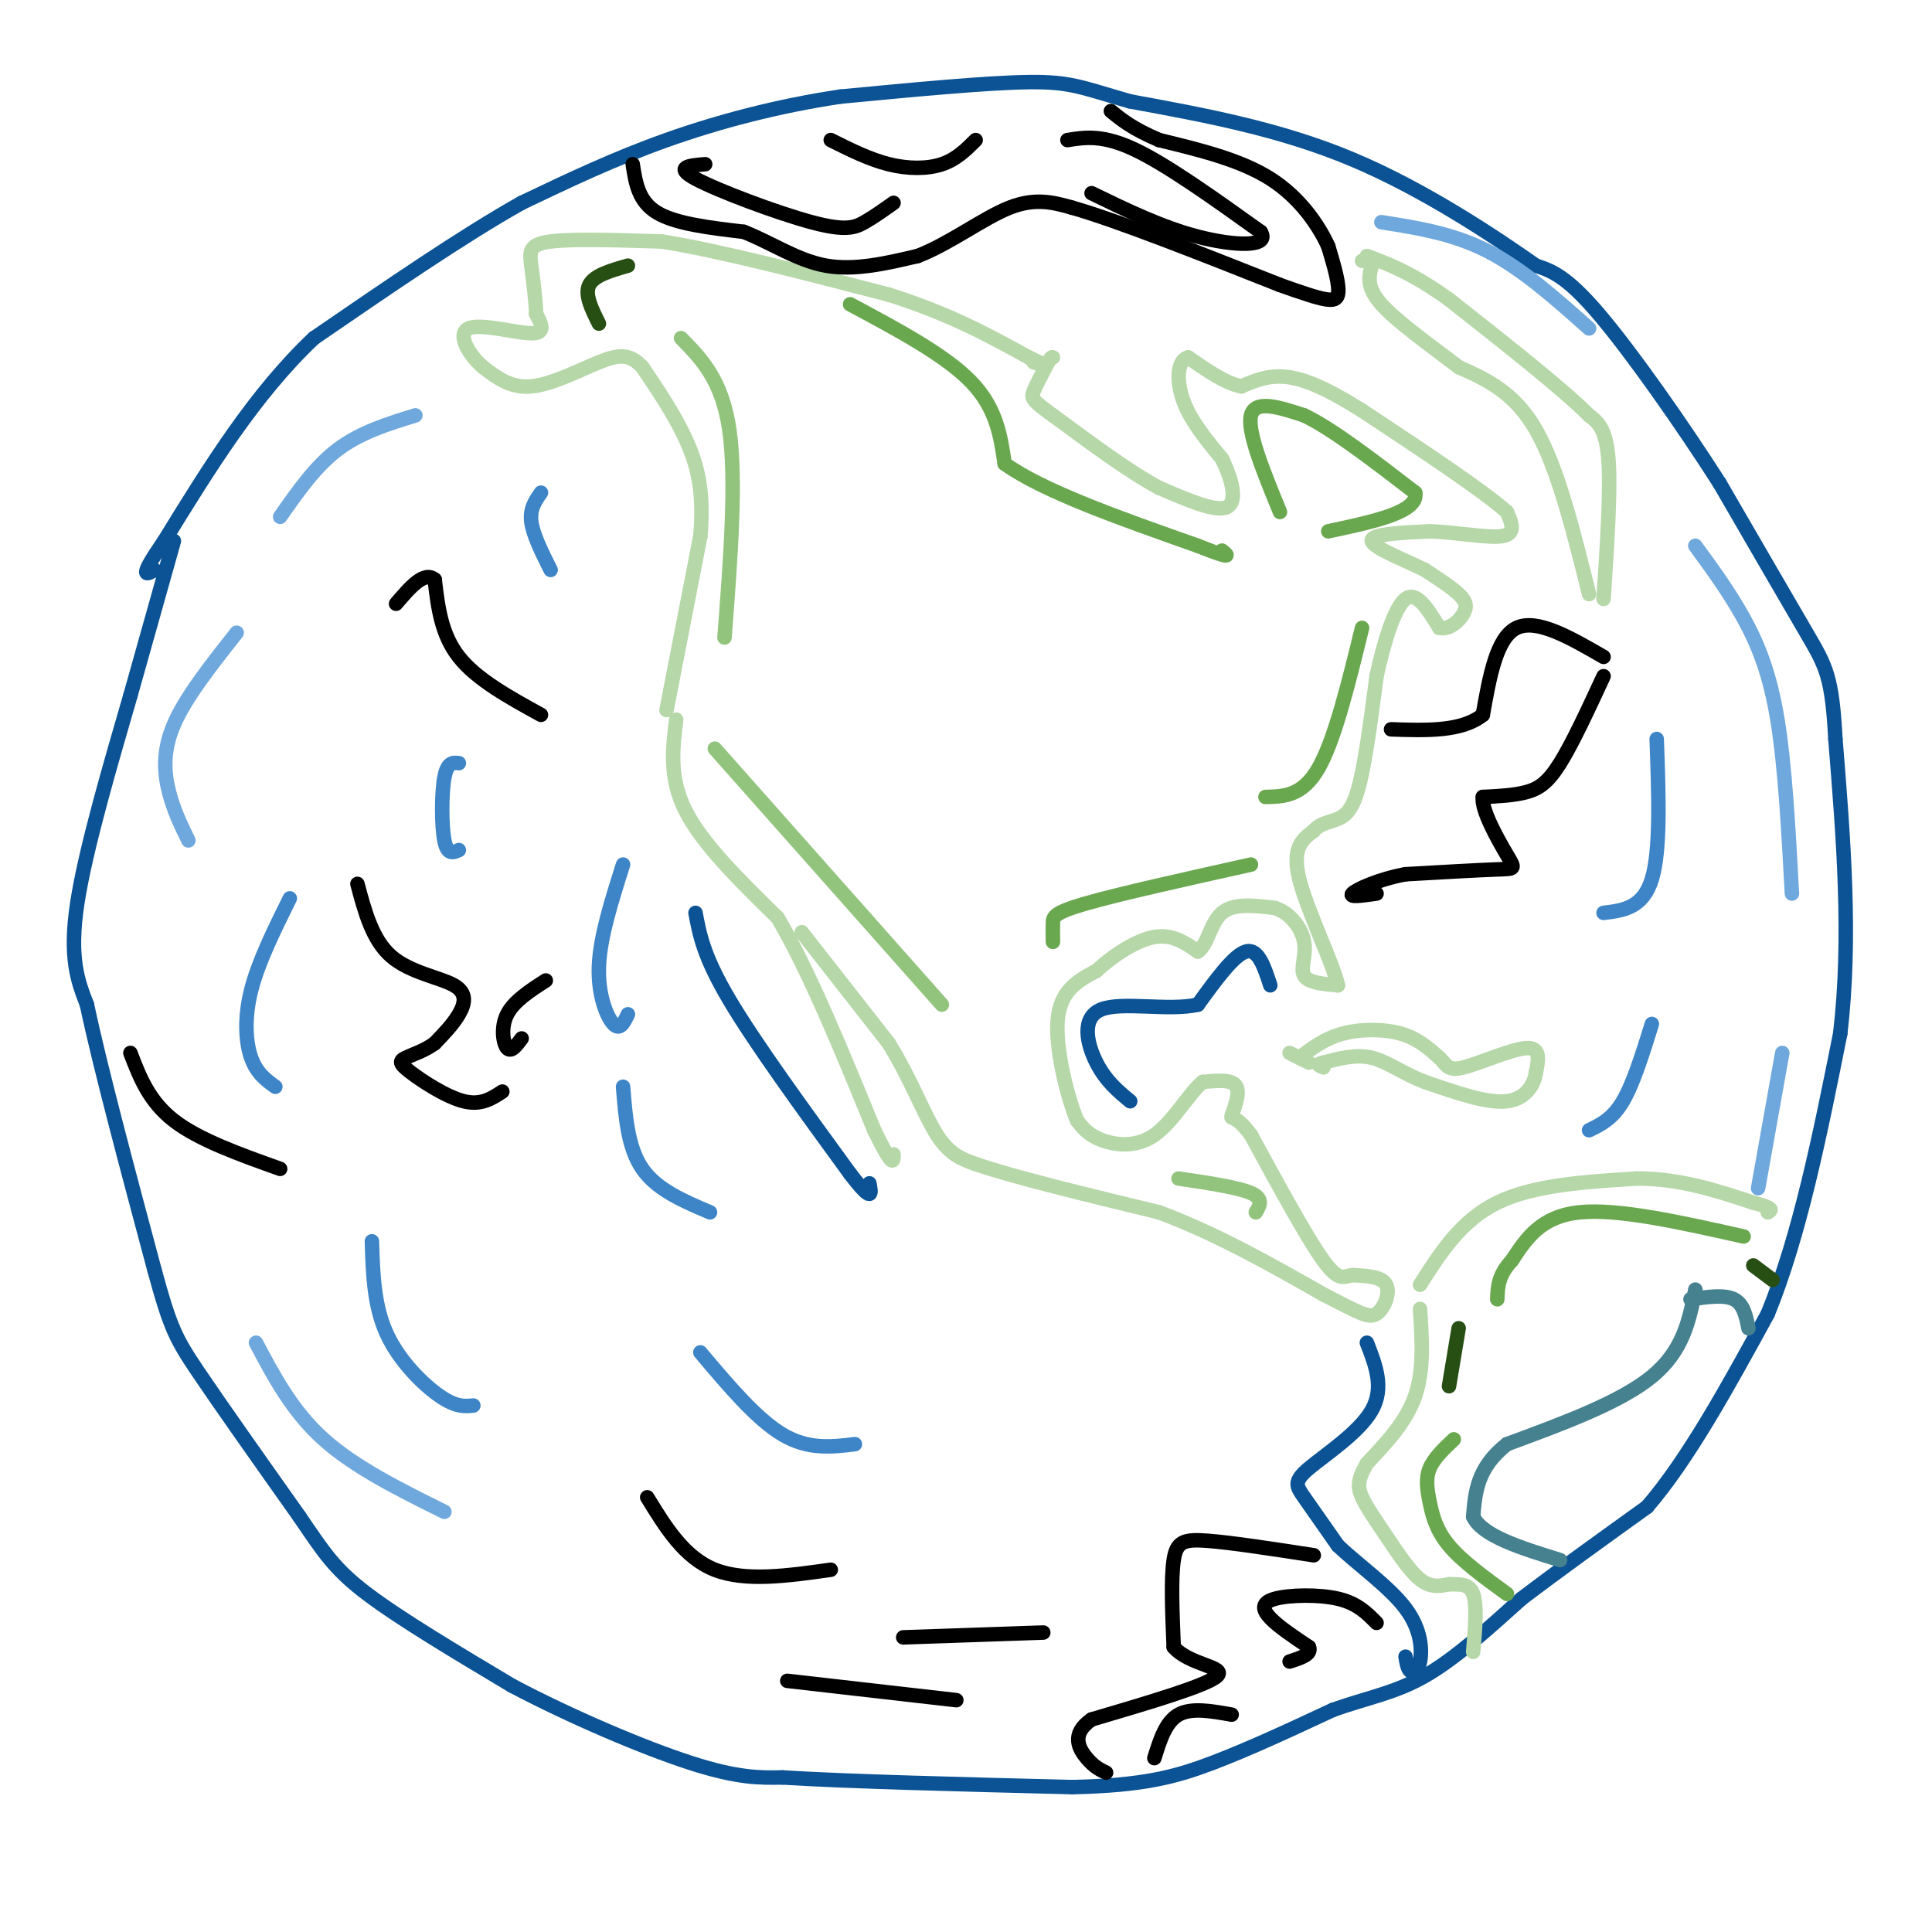 <svg viewBox='0 0 400 400' version='1.1' xmlns='http://www.w3.org/2000/svg' xmlns:xlink='http://www.w3.org/1999/xlink'><g fill='none' stroke='#0b5394' stroke-width='3' stroke-linecap='round' stroke-linejoin='round'><path d='M36,112c0.000,0.000 -9.000,32.000 -9,32'/><path d='M27,144c-3.933,13.600 -9.267,31.600 -11,43c-1.733,11.400 0.133,16.200 2,21'/><path d='M18,208c2.667,12.667 8.333,33.833 14,55'/><path d='M32,263c3.244,11.889 4.356,14.111 9,21c4.644,6.889 12.822,18.444 21,30'/><path d='M62,314c5.044,7.378 7.156,10.822 14,16c6.844,5.178 18.422,12.089 30,19'/><path d='M106,349c12.044,6.378 27.156,12.822 37,16c9.844,3.178 14.422,3.089 19,3'/><path d='M162,368c13.167,0.833 36.583,1.417 60,2'/><path d='M222,370c14.667,-0.311 21.333,-2.089 29,-5c7.667,-2.911 16.333,-6.956 25,-11'/><path d='M276,354c7.222,-2.556 12.778,-3.444 19,-7c6.222,-3.556 13.111,-9.778 20,-16'/><path d='M315,331c7.667,-5.833 16.833,-12.417 26,-19'/><path d='M341,312c8.500,-9.833 16.750,-24.917 25,-40'/><path d='M366,272c6.667,-16.333 10.833,-37.167 15,-58'/><path d='M381,214c2.333,-19.833 0.667,-40.417 -1,-61'/><path d='M380,153c-0.689,-13.000 -1.911,-15.000 -6,-22c-4.089,-7.000 -11.044,-19.000 -18,-31'/><path d='M356,100c-7.778,-12.156 -18.222,-27.044 -25,-35c-6.778,-7.956 -9.889,-8.978 -13,-10'/><path d='M318,55c-8.422,-5.911 -22.978,-15.689 -38,-22c-15.022,-6.311 -30.511,-9.156 -46,-12'/><path d='M234,21c-10.089,-2.889 -12.311,-4.111 -21,-4c-8.689,0.111 -23.844,1.556 -39,3'/><path d='M174,20c-12.733,1.889 -25.067,5.111 -36,9c-10.933,3.889 -20.467,8.444 -30,13'/><path d='M108,42c-12.167,6.833 -27.583,17.417 -43,28'/><path d='M65,70c-12.333,11.667 -21.667,26.833 -31,42'/><path d='M34,112c-5.500,8.000 -3.750,7.000 -2,6'/></g>
<g fill='none' stroke='#b6d7a8' stroke-width='3' stroke-linecap='round' stroke-linejoin='round'><path d='M140,149c-0.750,6.083 -1.500,12.167 2,19c3.500,6.833 11.250,14.417 19,22'/><path d='M161,190c6.500,11.000 13.250,27.500 20,44'/><path d='M181,234c4.000,8.167 4.000,6.583 4,5'/><path d='M166,193c0.000,0.000 18.000,23.000 18,23'/><path d='M184,216c4.667,7.533 7.333,14.867 10,19c2.667,4.133 5.333,5.067 8,6'/><path d='M202,241c7.667,2.667 22.833,6.333 38,10'/><path d='M240,251c12.000,4.500 23.000,10.750 34,17'/><path d='M274,268c7.548,3.869 9.417,5.042 11,4c1.583,-1.042 2.881,-4.298 2,-6c-0.881,-1.702 -3.940,-1.851 -7,-2'/><path d='M280,264c-1.756,0.178 -2.644,1.622 -6,-3c-3.356,-4.622 -9.178,-15.311 -15,-26'/><path d='M259,235c-3.369,-4.583 -4.292,-3.042 -4,-4c0.292,-0.958 1.798,-4.417 1,-6c-0.798,-1.583 -3.899,-1.292 -7,-1'/><path d='M249,224c-2.750,2.226 -6.125,8.292 -10,11c-3.875,2.708 -8.250,2.060 -11,1c-2.750,-1.060 -3.875,-2.530 -5,-4'/><path d='M223,232c-2.022,-4.844 -4.578,-14.956 -4,-21c0.578,-6.044 4.289,-8.022 8,-10'/><path d='M227,201c3.511,-3.244 8.289,-6.356 12,-7c3.711,-0.644 6.356,1.178 9,3'/><path d='M248,197c2.022,-1.267 2.578,-5.933 5,-8c2.422,-2.067 6.711,-1.533 11,-1'/><path d='M264,188c3.143,1.036 5.500,4.125 6,7c0.500,2.875 -0.857,5.536 0,7c0.857,1.464 3.929,1.732 7,2'/><path d='M277,204c-0.822,-4.133 -6.378,-15.467 -8,-22c-1.622,-6.533 0.689,-8.267 3,-10'/><path d='M272,172c1.619,-1.929 4.167,-1.750 6,-3c1.833,-1.250 2.952,-3.929 4,-9c1.048,-5.071 2.024,-12.536 3,-20'/><path d='M285,140c1.489,-6.933 3.711,-14.267 6,-16c2.289,-1.733 4.644,2.133 7,6'/><path d='M298,130c2.190,0.429 4.167,-1.500 5,-3c0.833,-1.500 0.524,-2.571 -1,-4c-1.524,-1.429 -4.262,-3.214 -7,-5'/><path d='M295,118c-4.067,-2.022 -10.733,-4.578 -11,-6c-0.267,-1.422 5.867,-1.711 12,-2'/><path d='M296,110c5.156,0.133 12.044,1.467 15,1c2.956,-0.467 1.978,-2.733 1,-5'/><path d='M312,106c-4.833,-4.333 -17.417,-12.667 -30,-21'/><path d='M282,85c-7.822,-4.911 -12.378,-6.689 -16,-7c-3.622,-0.311 -6.311,0.844 -9,2'/><path d='M257,80c-3.333,-0.667 -7.167,-3.333 -11,-6'/><path d='M246,74c-2.289,0.533 -2.511,4.867 -1,9c1.511,4.133 4.756,8.067 8,12'/><path d='M253,95c2.089,4.267 3.311,8.933 1,10c-2.311,1.067 -8.156,-1.467 -14,-4'/><path d='M240,101c-6.000,-3.167 -14.000,-9.083 -22,-15'/><path d='M218,86c-4.444,-3.178 -4.556,-3.622 -4,-5c0.556,-1.378 1.778,-3.689 3,-6'/><path d='M217,75c0.667,-1.167 0.833,-1.083 1,-1'/><path d='M138,147c0.000,0.000 7.000,-36.000 7,-36'/><path d='M145,111c0.822,-9.378 -0.622,-14.822 -3,-20c-2.378,-5.178 -5.689,-10.089 -9,-15'/><path d='M133,76c-2.714,-2.893 -5.000,-2.625 -9,-1c-4.000,1.625 -9.714,4.607 -14,5c-4.286,0.393 -7.143,-1.804 -10,-4'/><path d='M100,76c-2.988,-2.536 -5.458,-6.875 -3,-8c2.458,-1.125 9.845,0.964 13,1c3.155,0.036 2.077,-1.982 1,-4'/><path d='M111,65c-0.036,-2.583 -0.625,-7.042 -1,-10c-0.375,-2.958 -0.536,-4.417 4,-5c4.536,-0.583 13.768,-0.292 23,0'/><path d='M137,50c11.667,1.833 29.333,6.417 47,11'/><path d='M184,61c12.667,4.000 20.833,8.500 29,13'/><path d='M213,74c5.000,2.333 3.000,1.667 1,1'/><path d='M294,266c4.250,-6.667 8.500,-13.333 16,-17c7.500,-3.667 18.250,-4.333 29,-5'/><path d='M339,244c8.833,0.000 16.417,2.500 24,5'/><path d='M363,249c4.500,1.167 3.750,1.583 3,2'/><path d='M294,271c0.417,6.333 0.833,12.667 -1,18c-1.833,5.333 -5.917,9.667 -10,14'/><path d='M283,303c-1.984,3.407 -1.944,4.923 -1,7c0.944,2.077 2.793,4.713 5,8c2.207,3.287 4.774,7.225 7,9c2.226,1.775 4.113,1.388 6,1'/><path d='M300,328c2.044,0.067 4.156,-0.267 5,2c0.844,2.267 0.422,7.133 0,12'/><path d='M332,124c0.750,-11.333 1.500,-22.667 1,-29c-0.500,-6.333 -2.250,-7.667 -4,-9'/><path d='M329,86c-5.500,-5.500 -17.250,-14.750 -29,-24'/><path d='M300,62c-7.667,-5.500 -12.333,-7.250 -17,-9'/><path d='M329,123c-3.250,-13.083 -6.500,-26.167 -11,-34c-4.500,-7.833 -10.250,-10.417 -16,-13'/><path d='M302,76c-5.956,-4.556 -12.844,-9.444 -16,-13c-3.156,-3.556 -2.578,-5.778 -2,-8'/><path d='M284,55c-0.667,-1.500 -1.333,-1.250 -2,-1'/></g>
<g fill='none' stroke='#000000' stroke-width='3' stroke-linecap='round' stroke-linejoin='round'><path d='M112,148c-6.667,-3.667 -13.333,-7.333 -17,-12c-3.667,-4.667 -4.333,-10.333 -5,-16'/><path d='M90,120c-2.167,-1.833 -5.083,1.583 -8,5'/><path d='M27,218c1.917,5.000 3.833,10.000 9,14c5.167,4.000 13.583,7.000 22,10'/><path d='M272,322c-8.511,-1.311 -17.022,-2.622 -22,-3c-4.978,-0.378 -6.422,0.178 -7,4c-0.578,3.822 -0.289,10.911 0,18'/><path d='M243,341c3.156,3.733 11.044,4.067 9,6c-2.044,1.933 -14.022,5.467 -26,9'/><path d='M226,356c-4.444,3.044 -2.556,6.156 -1,8c1.556,1.844 2.778,2.422 4,3'/><path d='M285,336c-1.988,-2.030 -3.976,-4.060 -8,-5c-4.024,-0.940 -10.083,-0.792 -13,0c-2.917,0.792 -2.690,2.226 -1,4c1.690,1.774 4.845,3.887 8,6'/><path d='M271,341c0.667,1.500 -1.667,2.250 -4,3'/><path d='M255,355c-4.167,-0.750 -8.333,-1.500 -11,0c-2.667,1.500 -3.833,5.250 -5,9'/><path d='M216,338c0.000,0.000 -29.000,1.000 -29,1'/><path d='M198,352c0.000,0.000 -35.000,-4.000 -35,-4'/><path d='M172,325c-8.833,1.250 -17.667,2.500 -24,0c-6.333,-2.500 -10.167,-8.750 -14,-15'/><path d='M74,183c1.548,5.804 3.095,11.607 7,15c3.905,3.393 10.167,4.375 13,6c2.833,1.625 2.238,3.893 1,6c-1.238,2.107 -3.119,4.054 -5,6'/><path d='M90,216c-2.043,1.528 -4.651,2.348 -6,3c-1.349,0.652 -1.440,1.137 1,3c2.440,1.863 7.411,5.104 11,6c3.589,0.896 5.794,-0.552 8,-2'/><path d='M113,203c-3.311,2.133 -6.622,4.267 -8,7c-1.378,2.733 -0.822,6.067 0,7c0.822,0.933 1.911,-0.533 3,-2'/><path d='M131,34c0.583,3.833 1.167,7.667 5,10c3.833,2.333 10.917,3.167 18,4'/><path d='M154,48c5.733,2.267 11.067,5.933 17,7c5.933,1.067 12.467,-0.467 19,-2'/><path d='M190,53c6.600,-2.533 13.600,-7.867 19,-10c5.400,-2.133 9.200,-1.067 13,0'/><path d='M222,43c9.333,2.667 26.167,9.333 43,16'/><path d='M265,59c9.444,3.378 11.556,3.822 12,2c0.444,-1.822 -0.778,-5.911 -2,-10'/><path d='M275,51c-1.956,-4.311 -5.844,-10.089 -12,-14c-6.156,-3.911 -14.578,-5.956 -23,-8'/><path d='M240,29c-5.500,-2.333 -7.750,-4.167 -10,-6'/><path d='M146,34c-3.268,0.274 -6.536,0.548 -2,3c4.536,2.452 16.875,7.083 24,9c7.125,1.917 9.036,1.119 11,0c1.964,-1.119 3.982,-2.560 6,-4'/><path d='M172,29c4.000,2.000 8.000,4.000 12,5c4.000,1.000 8.000,1.000 11,0c3.000,-1.000 5.000,-3.000 7,-5'/><path d='M221,29c3.667,-0.583 7.333,-1.167 14,2c6.667,3.167 16.333,10.083 26,17'/><path d='M261,48c2.133,3.267 -5.533,2.933 -13,1c-7.467,-1.933 -14.733,-5.467 -22,-9'/><path d='M332,140c-3.222,6.956 -6.444,13.911 -9,18c-2.556,4.089 -4.444,5.311 -7,6c-2.556,0.689 -5.778,0.844 -9,1'/><path d='M307,165c-0.369,2.702 3.208,8.958 5,12c1.792,3.042 1.798,2.869 -2,3c-3.798,0.131 -11.399,0.565 -19,1'/><path d='M291,181c-5.622,1.044 -10.178,3.156 -11,4c-0.822,0.844 2.089,0.422 5,0'/><path d='M332,136c-6.917,-4.000 -13.833,-8.000 -18,-6c-4.167,2.000 -5.583,10.000 -7,18'/><path d='M307,148c-4.333,3.500 -11.667,3.250 -19,3'/></g>
<g fill='none' stroke='#93c47d' stroke-width='3' stroke-linecap='round' stroke-linejoin='round'><path d='M148,155c0.000,0.000 47.000,53.000 47,53'/><path d='M244,244c6.167,0.917 12.333,1.833 15,3c2.667,1.167 1.833,2.583 1,4'/><path d='M141,70c4.250,4.333 8.500,8.667 10,19c1.500,10.333 0.250,26.667 -1,43'/></g>
<g fill='none' stroke='#6aa84f' stroke-width='3' stroke-linecap='round' stroke-linejoin='round'><path d='M176,63c9.833,5.250 19.667,10.500 25,16c5.333,5.500 6.167,11.250 7,17'/><path d='M208,96c7.833,5.667 23.917,11.333 40,17'/><path d='M248,113c7.500,3.000 6.250,2.000 5,1'/><path d='M265,106c-3.417,-8.333 -6.833,-16.667 -6,-20c0.833,-3.333 5.917,-1.667 11,0'/><path d='M270,86c5.667,2.667 14.333,9.333 23,16'/><path d='M293,102c0.833,4.000 -8.583,6.000 -18,8'/><path d='M282,130c-2.833,11.583 -5.667,23.167 -9,29c-3.333,5.833 -7.167,5.917 -11,6'/><path d='M259,179c-13.578,3.022 -27.156,6.044 -34,8c-6.844,1.956 -6.956,2.844 -7,4c-0.044,1.156 -0.022,2.578 0,4'/><path d='M361,256c-13.000,-2.917 -26.000,-5.833 -34,-5c-8.000,0.833 -11.000,5.417 -14,10'/><path d='M313,261c-2.833,3.000 -2.917,5.500 -3,8'/><path d='M301,298c-2.065,1.952 -4.131,3.905 -5,6c-0.869,2.095 -0.542,4.333 0,7c0.542,2.667 1.298,5.762 4,9c2.702,3.238 7.351,6.619 12,10'/></g>
<g fill='none' stroke='#b6d7a8' stroke-width='3' stroke-linecap='round' stroke-linejoin='round'><path d='M269,219c2.644,-2.000 5.289,-4.000 9,-5c3.711,-1.000 8.489,-1.000 12,0c3.511,1.000 5.756,3.000 8,5'/><path d='M298,219c1.619,1.524 1.667,2.833 5,2c3.333,-0.833 9.952,-3.810 13,-4c3.048,-0.190 2.524,2.405 2,5'/><path d='M318,222c-0.267,2.289 -1.933,5.511 -6,6c-4.067,0.489 -10.533,-1.756 -17,-4'/><path d='M295,224c-4.644,-1.778 -7.756,-4.222 -11,-5c-3.244,-0.778 -6.622,0.111 -10,1'/><path d='M274,220c-1.667,0.333 -0.833,0.667 0,1'/><path d='M271,220c0.000,0.000 -4.000,-2.000 -4,-2'/></g>
<g fill='none' stroke='#45818e' stroke-width='3' stroke-linecap='round' stroke-linejoin='round'><path d='M351,267c-1.250,6.333 -2.500,12.667 -9,18c-6.500,5.333 -18.250,9.667 -30,14'/><path d='M312,299c-6.167,4.833 -6.583,9.917 -7,15'/><path d='M305,314c1.833,4.000 9.917,6.500 18,9'/><path d='M350,269c3.500,-0.500 7.000,-1.000 9,0c2.000,1.000 2.500,3.500 3,6'/></g>
<g fill='none' stroke='#274e13' stroke-width='3' stroke-linecap='round' stroke-linejoin='round'><path d='M130,55c-3.500,1.000 -7.000,2.000 -8,4c-1.000,2.000 0.500,5.000 2,8'/><path d='M302,275c0.000,0.000 -2.000,12.000 -2,12'/><path d='M363,262c0.000,0.000 4.000,3.000 4,3'/></g>
<g fill='none' stroke='#6fa8dc' stroke-width='3' stroke-linecap='round' stroke-linejoin='round'><path d='M53,278c3.750,7.083 7.500,14.167 14,20c6.500,5.833 15.750,10.417 25,15'/><path d='M49,131c-5.289,6.689 -10.578,13.378 -13,19c-2.422,5.622 -1.978,10.178 -1,14c0.978,3.822 2.489,6.911 4,10'/><path d='M86,86c-5.667,1.750 -11.333,3.500 -16,7c-4.667,3.500 -8.333,8.750 -12,14'/><path d='M286,46c7.417,1.167 14.833,2.333 22,6c7.167,3.667 14.083,9.833 21,16'/><path d='M351,113c3.511,4.800 7.022,9.600 10,15c2.978,5.400 5.422,11.400 7,21c1.578,9.600 2.289,22.800 3,36'/><path d='M369,218c0.000,0.000 -5.000,28.000 -5,28'/></g>
<g fill='none' stroke='#3d85c6' stroke-width='3' stroke-linecap='round' stroke-linejoin='round'><path d='M77,257c0.200,6.622 0.400,13.244 3,19c2.600,5.756 7.600,10.644 11,13c3.400,2.356 5.200,2.178 7,2'/><path d='M60,186c-3.267,6.600 -6.533,13.200 -8,19c-1.467,5.800 -1.133,10.800 0,14c1.133,3.200 3.067,4.600 5,6'/><path d='M145,280c5.833,6.917 11.667,13.833 17,17c5.333,3.167 10.167,2.583 15,2'/><path d='M129,225c0.500,6.333 1.000,12.667 4,17c3.000,4.333 8.500,6.667 14,9'/><path d='M129,179c-2.378,7.489 -4.756,14.978 -5,21c-0.244,6.022 1.644,10.578 3,12c1.356,1.422 2.178,-0.289 3,-2'/><path d='M95,158c-1.200,-0.133 -2.400,-0.267 -3,3c-0.600,3.267 -0.600,9.933 0,13c0.600,3.067 1.800,2.533 3,2'/><path d='M112,102c-1.167,1.667 -2.333,3.333 -2,6c0.333,2.667 2.167,6.333 4,10'/><path d='M343,153c0.417,11.500 0.833,23.000 -1,29c-1.833,6.000 -5.917,6.500 -10,7'/><path d='M342,212c-1.917,6.167 -3.833,12.333 -6,16c-2.167,3.667 -4.583,4.833 -7,6'/></g>
<g fill='none' stroke='#0b5394' stroke-width='3' stroke-linecap='round' stroke-linejoin='round'><path d='M263,204c-1.250,-3.833 -2.500,-7.667 -5,-7c-2.500,0.667 -6.250,5.833 -10,11'/><path d='M248,208c-5.929,1.369 -15.750,-0.708 -20,1c-4.250,1.708 -2.929,7.202 -1,11c1.929,3.798 4.464,5.899 7,8'/><path d='M144,189c0.833,4.500 1.667,9.000 7,18c5.333,9.000 15.167,22.500 25,36'/><path d='M176,243c4.833,6.333 4.417,4.167 4,2'/><path d='M283,278c1.821,4.679 3.643,9.357 1,14c-2.643,4.643 -9.750,9.250 -13,12c-3.250,2.750 -2.643,3.643 -1,6c1.643,2.357 4.321,6.179 7,10'/><path d='M277,320c4.043,3.866 10.651,8.531 14,13c3.349,4.469 3.440,8.742 3,11c-0.440,2.258 -1.411,2.502 -2,2c-0.589,-0.502 -0.794,-1.751 -1,-3'/></g>
</svg>